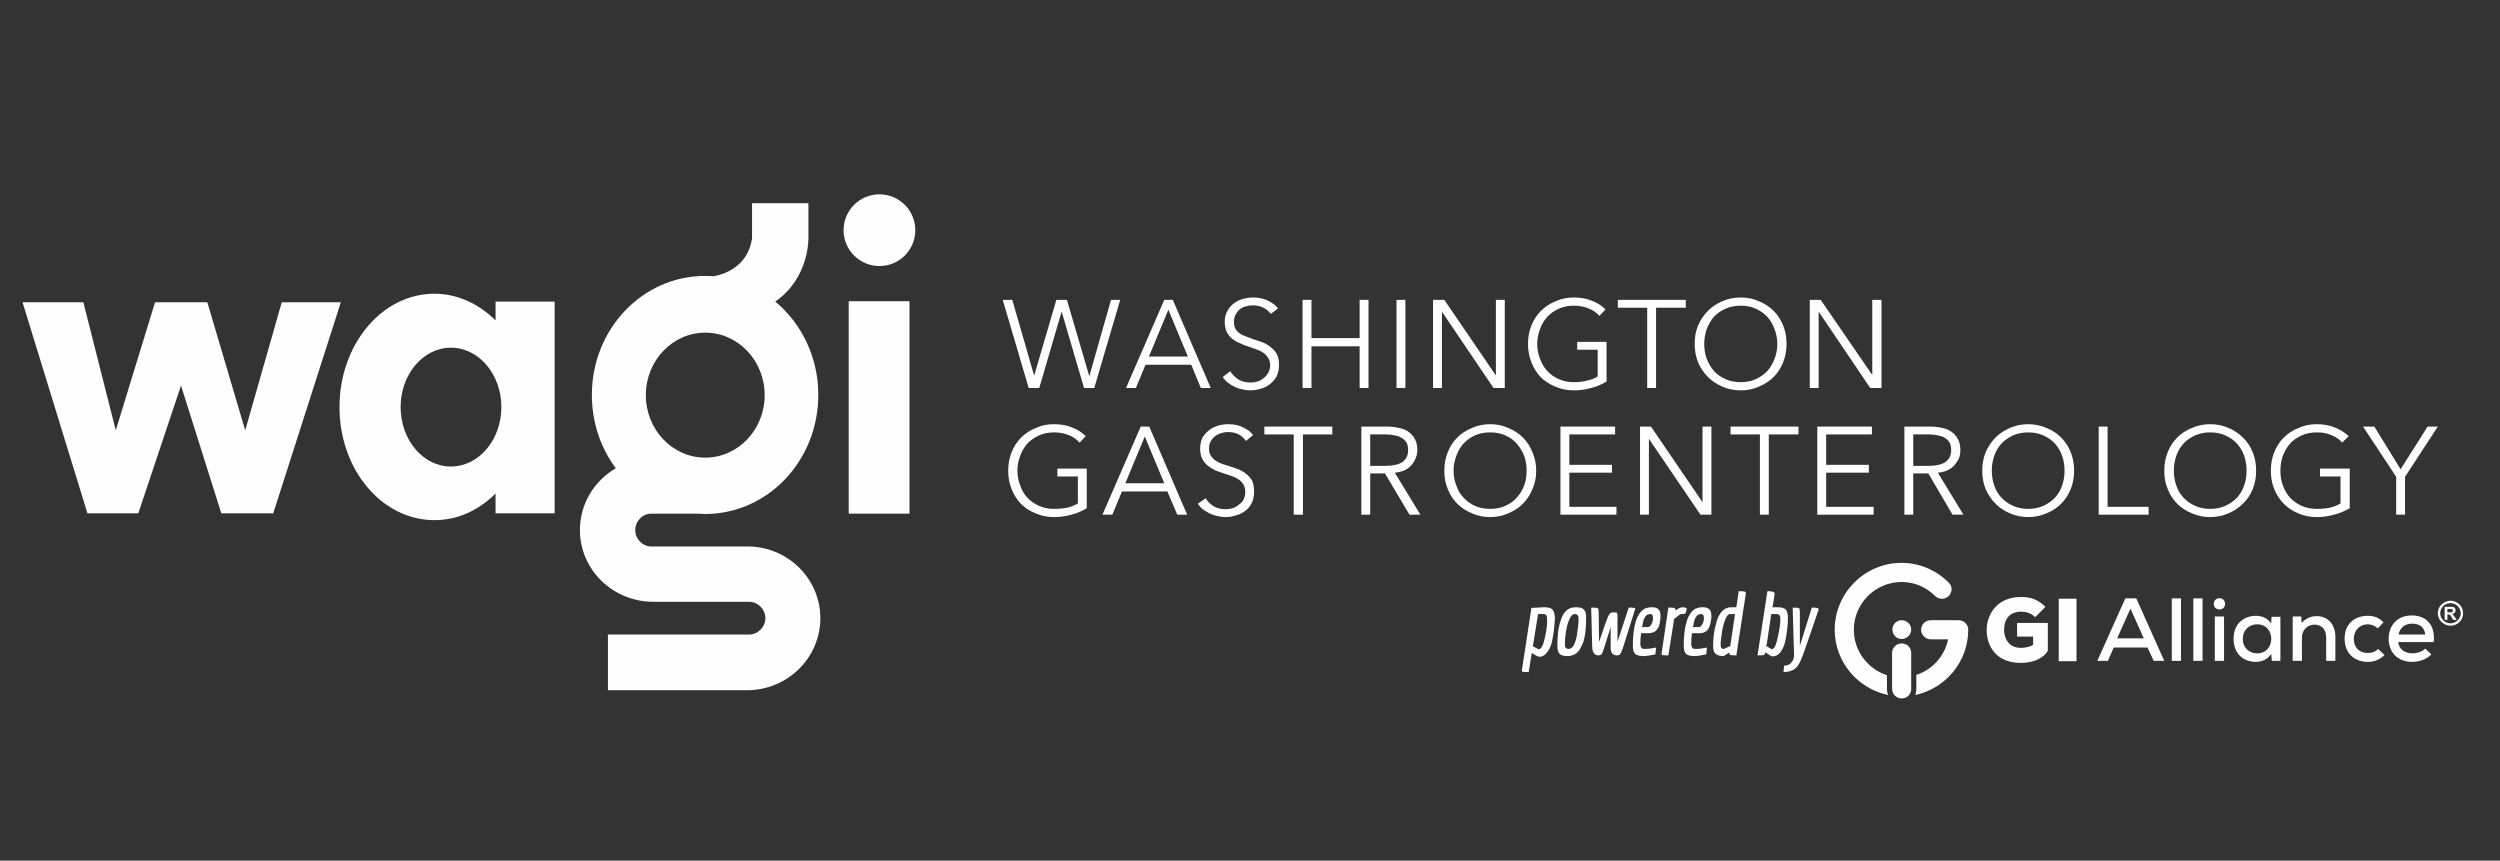 <?xml version="1.0" encoding="UTF-8"?> <svg xmlns="http://www.w3.org/2000/svg" version="1.2" viewBox="0 0 732 252" width="732" height="252"><rect x="0" y="0" width="732" height="252" fill="#333333" stroke="none"/><title>WAGI_white</title><style> .s0 { fill: #fefefe } </style><g id="Layer 1"><g id="&lt;Group&gt;"><g id="&lt;Group&gt;"><g id="&lt;Group&gt;"><path id="&lt;Compound Path&gt;" class="s0" d="m302.8 110l6.5-22.2h3.1l6.5 22.2h0.1l6.3-22.2h2.7l-7.6 25.8h-3l-6.5-22.2h-0.1l-6.5 22.2h-3.1l-7.6-25.8h2.8z"></path><path id="&lt;Compound Path&gt;" fill-rule="evenodd" class="s0" d="m332.6 113.6h-2.9l11.2-25.8h2.5l11.1 25.8h-2.9l-2.8-6.8h-13.4zm3.8-9.2h11.4l-5.7-13.7z"></path><path id="&lt;Compound Path&gt;" class="s0" d="m372.1 91.9q-0.8-1.1-2.2-1.8-1.3-0.7-3.1-0.7-1 0-2 0.3-0.9 0.2-1.7 0.8-0.8 0.6-1.3 1.6-0.5 0.9-0.5 2.1 0 1.2 0.4 2 0.5 0.9 1.3 1.4 0.8 0.6 1.8 0.9 1 0.4 2.1 0.8 1.3 0.4 2.7 0.9 1.3 0.5 2.4 1.4 1.1 0.8 1.8 2 0.7 1.3 0.7 3.2 0 1.9-0.7 3.4-0.8 1.4-2 2.3-1.1 0.9-2.6 1.3-1.6 0.5-3.1 0.5-1.2 0-2.3-0.3-1.2-0.2-2.2-0.7-1.1-0.5-2-1.2-0.9-0.7-1.6-1.7l2.2-1.7q0.9 1.4 2.4 2.4 1.5 0.9 3.6 0.9 0.9 0 2-0.3 1-0.3 1.8-1 0.8-0.6 1.3-1.5 0.6-1 0.6-2.2 0-1.3-0.6-2.2-0.5-0.9-1.4-1.5-0.8-0.6-2-1-1.1-0.4-2.3-0.8-1.3-0.4-2.5-1-1.3-0.5-2.3-1.3-1-0.8-1.6-2-0.6-1.2-0.6-3 0-1.8 0.8-3.2 0.7-1.3 1.9-2.2 1.2-0.9 2.7-1.3 1.5-0.4 2.9-0.4 2.6 0 4.5 1 1.8 0.9 2.8 2.2z"></path><path id="&lt;Compound Path&gt;" class="s0" d="m381.4 87.8h2.6v11.2h14.1v-11.2h2.6v25.8h-2.6v-12.2h-14.1v12.2h-2.6z"></path><path id="&lt;Compound Path&gt;" class="s0" d="m411.5 113.6h-2.6v-25.8h2.6z"></path><path id="&lt;Compound Path&gt;" class="s0" d="m437.9 109.8h0.1v-22h2.6v25.8h-3.3l-15-22.2h-0.1v22.2h-2.6v-25.8h3.3z"></path><path id="&lt;Compound Path&gt;" class="s0" d="m468.3 92.5q-1.3-1.5-3.2-2.2-1.9-0.8-4.3-0.8-2.4 0-4.4 0.9-2 0.9-3.4 2.4-1.4 1.6-2.1 3.6-0.8 2.1-0.8 4.3 0 2.3 0.8 4.3 0.7 2 2.1 3.6 1.4 1.5 3.4 2.4 2 0.9 4.4 0.9 2.2 0 4-0.5 1.9-0.4 3-1.2v-7.8h-6v-2.3h8.6v11.6q-2.1 1.3-4.5 1.9-2.5 0.7-5.1 0.7-2.9 0-5.4-1.1-2.5-1-4.3-2.8-1.7-1.8-2.7-4.3-1-2.5-1-5.4 0-3 1-5.4 1-2.5 2.8-4.3 1.8-1.8 4.3-2.8 2.4-1.1 5.3-1.1 3.1 0 5.4 1 2.3 0.9 3.9 2.5z"></path><path id="&lt;Compound Path&gt;" class="s0" d="m484.9 113.6h-2.6v-23.5h-8.6v-2.3h19.9v2.3h-8.7z"></path><path id="&lt;Compound Path&gt;" fill-rule="evenodd" class="s0" d="m523.1 100.7q0 2.9-1 5.4-1 2.5-2.8 4.3-1.8 1.8-4.3 2.8-2.4 1.1-5.3 1.1-2.9 0-5.4-1.1-2.4-1-4.2-2.8-1.8-1.8-2.9-4.3-1-2.5-1-5.4 0-3 1-5.4 1.1-2.5 2.9-4.3 1.8-1.8 4.2-2.8 2.5-1.1 5.4-1.1 2.9 0 5.3 1.1 2.5 1 4.3 2.8 1.8 1.8 2.8 4.3 1 2.4 1 5.4zm-2.7 0q0-2.2-0.8-4.3-0.7-2-2.1-3.6-1.4-1.5-3.4-2.4-1.9-0.9-4.4-0.9-2.5 0-4.5 0.9-2 0.9-3.4 2.4-1.3 1.6-2.1 3.6-0.7 2.1-0.7 4.3 0 2.3 0.7 4.3 0.8 2 2.1 3.6 1.4 1.5 3.4 2.4 2 0.9 4.5 0.9 2.5 0 4.4-0.9 2-0.9 3.4-2.4 1.4-1.6 2.1-3.6 0.8-2 0.8-4.3z"></path><path id="&lt;Compound Path&gt;" class="s0" d="m548.2 109.8v-22h2.7v25.8h-3.3l-15-22.2h-0.1v22.2h-2.6v-25.8h3.2z"></path><path id="&lt;Compound Path&gt;" class="s0" d="m316.1 129.6q-1.3-1.5-3.2-2.2-1.9-0.8-4.3-0.8-2.4 0-4.4 0.9-2 0.9-3.4 2.4-1.4 1.6-2.1 3.6-0.8 2.1-0.8 4.3 0 2.3 0.8 4.3 0.7 2.1 2.1 3.6 1.4 1.5 3.4 2.4 2 0.9 4.4 0.9 2.2 0 4.1-0.4 1.8-0.5 2.9-1.2v-7.9h-6v-2.3h8.6v11.6q-2.1 1.3-4.5 1.9-2.5 0.7-5.1 0.7-2.9 0-5.4-1.1-2.5-1-4.3-2.8-1.7-1.8-2.7-4.3-1-2.4-1-5.4 0-2.9 1-5.4 1-2.5 2.8-4.3 1.8-1.8 4.3-2.8 2.4-1.1 5.3-1.1 3.1 0 5.4 1 2.3 0.9 3.9 2.5z"></path><path id="&lt;Compound Path&gt;" fill-rule="evenodd" class="s0" d="m325.7 150.7h-2.9l11.2-25.8h2.5l11.1 25.8h-2.9l-2.9-6.8h-13.3zm3.8-9.2h11.4l-5.7-13.7z"></path><path id="&lt;Compound Path&gt;" class="s0" d="m364.8 129.1q-0.8-1.2-2.1-1.9-1.3-0.7-3.2-0.7-0.9 0-1.9 0.3-1 0.3-1.8 0.9-0.8 0.6-1.3 1.5-0.5 0.9-0.5 2.1 0 1.3 0.5 2.1 0.5 0.8 1.2 1.3 0.8 0.6 1.8 1 1 0.3 2.1 0.7 1.4 0.4 2.7 0.9 1.4 0.5 2.5 1.4 1.1 0.8 1.8 2 0.6 1.3 0.6 3.2 0 2-0.7 3.4-0.7 1.4-1.9 2.3-1.2 0.9-2.7 1.3-1.5 0.5-3 0.5-1.2 0-2.4-0.3-1.1-0.2-2.2-0.7-1-0.5-2-1.2-0.9-0.7-1.6-1.7l2.3-1.6q0.8 1.3 2.3 2.3 1.6 0.9 3.6 0.9 1 0 2-0.3 1-0.3 1.8-1 0.9-0.6 1.4-1.5 0.5-1 0.5-2.2 0-1.3-0.5-2.2-0.5-0.9-1.4-1.5-0.9-0.6-2-1-1.1-0.4-2.4-0.8-1.3-0.4-2.5-0.9-1.2-0.6-2.2-1.4-1-0.8-1.6-2-0.6-1.2-0.6-2.9 0-1.9 0.7-3.3 0.8-1.3 2-2.2 1.2-0.9 2.6-1.3 1.5-0.4 2.9-0.4 2.7 0 4.5 1 1.9 0.9 2.8 2.2z"></path><path id="&lt;Compound Path&gt;" class="s0" d="m381.5 150.7h-2.7v-23.5h-8.6v-2.3h19.9v2.3h-8.6z"></path><path id="&lt;Compound Path&gt;" fill-rule="evenodd" class="s0" d="m401.2 150.7h-2.6v-25.8h7.5q1.9 0 3.5 0.4 1.7 0.3 2.9 1.2 1.1 0.8 1.8 2.1 0.7 1.3 0.7 3.2 0 1.4-0.6 2.6-0.5 1.1-1.3 2-0.9 0.9-2.1 1.4-1.2 0.5-2.6 0.6l7.5 12.3h-3.2l-7.2-12.1h-4.3zm0-14.3h4.5q3.2 0 4.9-1.1 1.7-1.2 1.7-3.5 0-1.2-0.4-2.1-0.5-0.9-1.4-1.4-0.8-0.6-2-0.8-1.2-0.3-2.7-0.3h-4.6z"></path><path id="&lt;Compound Path&gt;" fill-rule="evenodd" class="s0" d="m449.8 137.8q0 3-1.1 5.4-1 2.5-2.8 4.3-1.8 1.8-4.3 2.8-2.4 1.1-5.3 1.1-2.9 0-5.3-1.1-2.5-1-4.3-2.8-1.8-1.8-2.8-4.3-1-2.4-1-5.4 0-2.9 1-5.4 1-2.5 2.8-4.3 1.8-1.8 4.3-2.8 2.4-1.1 5.3-1.1 2.9 0 5.3 1.1 2.5 1 4.3 2.8 1.8 1.8 2.8 4.3 1.1 2.5 1.1 5.4zm-2.8 0q0-2.2-0.7-4.3-0.8-2-2.2-3.6-1.3-1.5-3.3-2.4-2-0.9-4.5-0.9-2.5 0-4.5 0.9-1.9 0.9-3.3 2.4-1.4 1.6-2.1 3.6-0.8 2.1-0.8 4.3 0 2.3 0.8 4.3 0.7 2.1 2.1 3.6 1.4 1.5 3.3 2.4 2 0.9 4.5 0.9 2.5 0 4.5-0.9 2-0.9 3.3-2.4 1.4-1.5 2.2-3.6 0.7-2 0.7-4.3z"></path><path id="&lt;Compound Path&gt;" class="s0" d="m459.5 148.4h13.8v2.3h-16.4v-25.8h16v2.3h-13.4v8.9h12.5v2.3h-12.5z"></path><path id="&lt;Compound Path&gt;" class="s0" d="m498.4 146.9h0.1v-22h2.6v25.8h-3.2l-15.1-22.2v22.2h-2.6v-25.8h3.2z"></path><path id="&lt;Compound Path&gt;" class="s0" d="m517.9 150.7h-2.6v-23.5h-8.6v-2.3h19.9v2.3h-8.7z"></path><path id="&lt;Compound Path&gt;" class="s0" d="m534.7 148.4h13.9v2.3h-16.5v-25.8h16v2.3h-13.4v8.9h12.5v2.3h-12.5z"></path><path id="&lt;Compound Path&gt;" fill-rule="evenodd" class="s0" d="m560.2 150.7h-2.6v-25.8h7.5q1.9 0 3.6 0.4 1.6 0.3 2.8 1.2 1.1 0.8 1.8 2.1 0.7 1.3 0.7 3.2 0 1.4-0.5 2.6-0.6 1.1-1.4 2-0.9 0.9-2.1 1.4-1.2 0.5-2.6 0.6l7.5 12.3h-3.2l-7.1-12.1h-4.4zm0-14.3h4.5q3.2 0 4.9-1.1 1.7-1.2 1.7-3.5 0-1.2-0.4-2.1-0.5-0.9-1.3-1.4-0.9-0.6-2.1-0.8-1.2-0.3-2.6-0.3h-4.7z"></path><path id="&lt;Compound Path&gt;" fill-rule="evenodd" class="s0" d="m607.3 137.8q0 3-1 5.4-1 2.5-2.8 4.3-1.8 1.8-4.3 2.8-2.5 1.1-5.3 1.1-2.9 0-5.4-1.1-2.4-1-4.2-2.8-1.8-1.8-2.9-4.3-1-2.4-1-5.4 0-2.9 1-5.4 1.1-2.5 2.9-4.3 1.8-1.8 4.2-2.8 2.5-1.1 5.4-1.1 2.8 0 5.3 1.1 2.5 1 4.3 2.8 1.8 1.8 2.8 4.3 1 2.5 1 5.4zm-2.8 0q0-2.2-0.7-4.3-0.7-2-2.1-3.6-1.4-1.5-3.4-2.4-2-0.9-4.4-0.9-2.5 0-4.5 0.9-2 0.9-3.4 2.4-1.4 1.6-2.1 3.6-0.7 2.1-0.7 4.3 0 2.3 0.7 4.3 0.7 2.1 2.1 3.6 1.4 1.5 3.4 2.4 2 0.9 4.5 0.9 2.4 0 4.4-0.9 2-0.9 3.4-2.4 1.4-1.5 2.1-3.6 0.7-2 0.7-4.3z"></path><path id="&lt;Compound Path&gt;" class="s0" d="m617.1 148.4h12v2.3h-14.6v-25.8h2.6z"></path><path id="&lt;Compound Path&gt;" fill-rule="evenodd" class="s0" d="m660.6 137.8q0 3-1 5.4-1 2.5-2.9 4.3-1.8 1.8-4.2 2.8-2.5 1.1-5.4 1.1-2.8 0-5.3-1.1-2.5-1-4.3-2.8-1.8-1.8-2.8-4.3-1-2.4-1-5.4 0-2.9 1-5.4 1-2.5 2.8-4.3 1.8-1.8 4.3-2.8 2.5-1.1 5.3-1.1 2.9 0 5.4 1.1 2.4 1 4.2 2.8 1.9 1.8 2.9 4.3 1 2.5 1 5.4zm-2.8 0q0-2.2-0.7-4.3-0.7-2-2.1-3.6-1.4-1.5-3.4-2.4-2-0.9-4.5-0.9-2.4 0-4.4 0.9-2 0.9-3.4 2.4-1.4 1.6-2.1 3.6-0.7 2.1-0.7 4.3 0 2.3 0.7 4.3 0.7 2.1 2.1 3.6 1.4 1.5 3.4 2.4 2 0.9 4.4 0.9 2.5 0 4.5-0.9 2-0.9 3.4-2.4 1.4-1.5 2.1-3.6 0.7-2 0.7-4.3z"></path><path id="&lt;Compound Path&gt;" class="s0" d="m685.8 129.6q-1.3-1.5-3.2-2.2-1.8-0.8-4.2-0.8-2.5 0-4.5 0.9-2 0.9-3.4 2.4-1.3 1.6-2.1 3.6-0.7 2.1-0.7 4.3 0 2.3 0.7 4.3 0.8 2.1 2.1 3.6 1.4 1.5 3.4 2.4 2 0.9 4.5 0.9 2.2 0 4-0.4 1.8-0.5 2.9-1.2v-7.9h-6v-2.3h8.7v11.6q-2.2 1.3-4.6 1.9-2.4 0.7-5.1 0.7-2.9 0-5.4-1.1-2.4-1-4.2-2.8-1.8-1.8-2.8-4.3-1-2.4-1-5.4 0-2.9 1-5.4 1-2.5 2.8-4.3 1.8-1.8 4.3-2.8 2.5-1.1 5.3-1.1 3.1 0 5.4 1 2.3 0.9 4 2.5z"></path><path id="&lt;Compound Path&gt;" class="s0" d="m704.2 150.7h-2.6v-11.1l-9.7-14.7h3.3l7.7 12.5 7.9-12.5h3l-9.6 14.7z"></path></g><g id="&lt;Group&gt;"><g id="&lt;Group&gt;"><path id="&lt;Path&gt;" class="s0" d="m6.6 88.5h17.8l9.5 37.5 11.5-37.5h15.3l11.1 37.5 10.7-37.5h17.3l-19.8 61.8h-15.2l-11.8-37.4-12.5 37.4h-14.9z"></path></g><g id="&lt;Group&gt;"><g id="&lt;Group&gt;"><path id="&lt;Compound Path&gt;" fill-rule="evenodd" class="s0" d="m162.4 88.3v62h-17.3v-5.8c-4.9 4.9-11.1 7.8-17.9 7.8-15.4 0-27.8-14.8-27.8-33.1 0-18.3 12.4-33.2 27.8-33.2 6.8 0 13 3 17.9 7.8v-5.5zm-30.4 13.5c-8.1 0-14.7 7.8-14.7 17.4 0 9.6 6.6 17.4 14.7 17.4 8.2 0 14.8-7.8 14.8-17.4 0-9.6-6.6-17.4-14.8-17.4z"></path></g></g><g id="&lt;Group&gt;"><g id="&lt;Group&gt;"><path id="&lt;Compound Path&gt;" fill-rule="evenodd" class="s0" d="m240.2 181c0 11.6-9.6 21.1-21.5 21.1q0 0 0 0h-40.7v-16.3h41.3c2.6 0 4.8-2.2 4.8-4.8 0-2.6-2.2-4.8-4.8-4.8h-14q0 0 0 0h-13.7q-0.2 0-0.3 0c-11.9 0-21.5-9.4-21.5-21 0-7.7 4.2-14.4 10.5-18.1-4.4-5.9-7-13.4-7-21.5 0-19.2 14.8-34.8 33.1-34.8q1.3 0 2.5 0.1c3.3-0.6 10.1-2.9 11.3-11.1v-10.3h16.5v10.1c0 0 0.4 11.7-9.7 18.7 7.7 6.4 12.6 16.3 12.6 27.3 0 19.3-14.8 34.9-33.2 34.9q-0.8 0-1.6-0.1 0 0 0 0h-14.1c-2.6 0-4.7 2.2-4.7 4.8 0 2.6 2.1 4.8 4.7 4.8h0.9 27q0.1 0 0.1 0 0.1 0 0.2 0h0.3c11.7 0.2 21 9.6 21 21zm-51.1-65.3c0 10.1 7.8 18.3 17.4 18.3 9.6 0 17.4-8.2 17.4-18.3 0-10.1-7.8-18.3-17.4-18.3-9.6 0-17.4 8.2-17.4 18.3z"></path></g></g><g id="&lt;Group&gt;"><path id="&lt;Path&gt;" class="s0" d="m266.3 150.4h-17.8v-62.2h17.8z"></path></g><g id="&lt;Group&gt;"><path id="&lt;Path&gt;" class="s0" d="m268 67.4c0 5.8-4.7 10.5-10.5 10.5-5.8 0-10.5-4.7-10.5-10.5 0-5.8 4.7-10.5 10.5-10.5 5.8 0 10.5 4.7 10.5 10.5z"></path></g></g></g><g id="&lt;Group&gt;"><g id="GI_Alliance_Logo_Stacked 2 "><g id="&lt;Group&gt;"><g id="&lt;Group&gt;"><path id="&lt;Path&gt;" class="s0" d="m556.8 204.5c-1.5 0-2.8-1.2-2.8-2.8v-10.5c0-1.6 1.3-2.8 2.8-2.8 1.6 0 2.8 1.2 2.8 2.8v10.5c0 1.6-1.2 2.8-2.8 2.8z"></path><g id="&lt;Group&gt;"><path id="&lt;Path&gt;" class="s0" d="m552.5 201.7v-4c-5.6-1.8-9.7-7.1-9.7-13.3 0-7.7 6.3-14 14-14 3.7 0 7.2 1.5 9.8 4.1 1.1 1.1 2.9 1.1 4 0 1.1-1.1 1.1-2.9 0-3.9-3.7-3.7-8.6-5.8-13.8-5.8-10.8 0-19.6 8.8-19.6 19.6 0 9.4 6.8 17.3 15.7 19.1q-0.4-0.8-0.4-1.8z"></path><path id="&lt;Path&gt;" class="s0" d="m573.5 181.6h-8.2c-1.5 0-2.8 1.2-2.8 2.8 0 1.5 1.3 2.8 2.8 2.8h5.1c-1 4.9-4.6 8.9-9.3 10.4v4.1q0 1-0.3 1.8c8.8-1.9 15.5-9.7 15.5-19.1 0-1.6-1.3-2.8-2.8-2.8z"></path></g></g><path id="&lt;Path&gt;" class="s0" d="m559.6 184.3c0 1.6-1.3 2.8-2.8 2.8-1.5 0-2.7-1.2-2.7-2.8 0-1.5 1.2-2.7 2.7-2.7 1.5 0 2.8 1.2 2.8 2.7z"></path></g></g><g id="&lt;Group&gt;"><path id="&lt;Compound Path&gt;" fill-rule="evenodd" class="s0" d="m445.7 196.6q-0.1-0.1-0.1-0.3 0-0.2 2.8-18.3l3.8-0.2q1.7 0 2.4 0.7 0.6 0.8 0.7 2.5-0.1 1.6-0.3 3.4-0.2 1.7-0.6 3.6-0.5 1.9-1.5 3.1-0.9 1.2-2.2 1.2-0.5 0-2.2-1.1l-0.9 5.6q-1.8 0-1.9-0.2zm4.8-6.5q1.1 0 1.8-3.2 0.7-3.1 0.7-4.8 0-1.6-0.2-1.9-0.2-0.4-1-0.4h-1.5v0.3l-1.4 8.7-0.1 0.4q1.6 0.9 1.7 0.9z"></path><path id="&lt;Compound Path&gt;" fill-rule="evenodd" class="s0" d="m462.7 189.9q-0.5 1-1.5 1.6-0.9 0.6-2.4 0.6-1.5 0-2.2-0.7-0.6-0.7-0.6-2.5 0-1.8 0.2-3.7 0.2-1.8 0.8-3.6 0.5-1.7 1.6-2.8 1.1-1 2.8-1 1.6 0 2.3 0.6 0.7 0.7 0.7 2 0 1.3 0 2.3-0.1 1-0.2 2.4-0.2 1.5-0.5 2.6-0.4 1.1-1 2.2zm-3.4 0.1q0.9 0 1.5-1.1 0.6-1.1 0.9-2.8 0.5-3.1 0.5-4.9 0-0.8-0.3-1.1-0.2-0.3-0.8-0.3-1 0-1.7 1.8-1.2 3.1-1.2 7.1 0 0.7 0.3 1 0.2 0.3 0.8 0.3z"></path><path id="&lt;Compound Path&gt;" class="s0" d="m471.6 189.6v-6l-1.9 6.1q-0.5 1.6-0.8 1.9-0.3 0.3-1 0.3-1 0-1.5-1.2-0.2-0.5-0.2-1.1l-0.3-11.7q1.6 0 1.9 0.2 0.3 0.2 0.3 1.3l0.1 8.6q2-6 2.6-7.4 0.6-1.3 1.3-1.3 1.1 0 1.3 0.1 0.2 0.2 0.2 1v7.5l3.3-10q0.1 0 0.6 0 0.5 0 0.9 0.1 0.4 0 0.4 0.3l-0.4 1.2q-1.3 4.2-3.2 10.2-0.6 1.7-0.9 1.9-0.2 0.3-1 0.3-0.7 0-1.2-0.5-0.5-0.5-0.5-1.8z"></path><path id="&lt;Compound Path&gt;" fill-rule="evenodd" class="s0" d="m481.3 192.1q-1.8 0-2.5-0.6-0.7-0.7-0.7-2.3 0-9.1 3.5-11 0.9-0.4 2.1-0.4 1.3 0 1.9 0.6 0.6 0.6 0.6 2 0 1.3-0.4 2.8-0.4 1-1.1 1.6-0.8 0.6-1.9 0.6h-2.3v0.3q-0.2 1.2-0.2 2.1 0 0.8 0 1.1 0.1 0.3 0.2 0.6 0.1 0.3 0.3 0.4 0.3 0.1 1.2 0.1 0.9 0 2.9-0.4l-0.2 2q-2.4 0.5-3.4 0.5zm1.2-8.5q0.5 0 0.9-0.6 0.6-0.9 0.6-2 0-1.2-0.7-1.2-1.1 0-1.6 0.8-0.6 0.9-0.8 2.6l-0.2 0.4z"></path><path id="&lt;Compound Path&gt;" class="s0" d="m486.5 191.7q0-0.1 0-0.3 0-0.2 2-13.5 1.4 0 1.7 0.1 0.4 0.1 0.4 0.6v0.2q1.1-1 2.2-1 0.4 0 1.1 0.3-0.2 1.2-0.4 1.5-0.2 0.2-1.3 0.2-0.3 0-2.1 1.5v0.5l-1.6 10.1q-1.8 0-2-0.2z"></path><path id="&lt;Compound Path&gt;" fill-rule="evenodd" class="s0" d="m496.2 192.1q-1.8 0-2.5-0.6-0.7-0.7-0.7-2.3 0-9.1 3.5-11 0.9-0.4 2.1-0.4 1.3 0 1.9 0.6 0.6 0.6 0.6 2 0 1.3-0.5 2.8-0.3 1-1 1.6-0.8 0.6-1.9 0.6h-2.3v0.3q-0.2 1.2-0.2 2.1 0 0.8 0 1.1 0.1 0.3 0.2 0.6 0.1 0.3 0.3 0.4 0.3 0.1 1.2 0.1 0.9 0 2.9-0.4l-0.2 2q-2.4 0.5-3.4 0.5zm1.2-8.5q0.5 0 0.9-0.6 0.6-0.9 0.6-2 0-1.2-0.7-1.2-1.1 0-1.6 0.8-0.6 0.9-0.8 2.6l-0.2 0.4z"></path><path id="&lt;Compound Path&gt;" fill-rule="evenodd" class="s0" d="m511.2 173.7q0 0.1-2.8 18.2-1.3 0-1.7-0.1-0.4-0.1-0.4-0.7 0-0.1 0.1-0.1l-1.7 1.1q-1.7 0-2.4-0.7-0.7-0.6-0.7-2.2 0-1.6 0.2-3.4 0.2-1.7 0.8-3.7 0.5-1.9 1.6-3.1 1.1-1.2 2.7-1.2h1.5l0.7-4.7q1.2 0 1.7 0.1 0.4 0.1 0.4 0.5zm-4.6 6.1q-0.9 0-1.6 2-0.7 2-0.9 4-0.3 1.9-0.3 2.8 0 0.8 0.2 1.1 0.2 0.3 0.8 0.3l1.9-0.9v-0.5l1.3-8.7 0.1-0.1z"></path><path id="&lt;Compound Path&gt;" fill-rule="evenodd" class="s0" d="m518.8 173.2q0.3 0 0.6 0.2 0.2 0.2 0.2 0.5 0 0.4-0.6 3.9h1.4q1.7 0 2.4 0.6 0.7 0.7 0.7 2.4 0 1.6-0.2 3.4-0.2 1.8-0.6 3.7-0.5 1.9-1.4 3.1-1 1.2-2.3 1.2-0.4 0-2.1-1.2-0.1 0.7-0.5 0.8-0.3 0.1-1.8 0.1l2.9-18.8q1 0 1.3 0.1zm-0.2 6.6q0 0 0 0.1l-1.3 8.8-0.2 0.4 1.5 0.9q0.1 0.1 0.2 0.1 1 0 1.7-3.4 0.8-3.5 0.8-5.4 0-1.5-1-1.5z"></path><path id="&lt;Compound Path&gt;" class="s0" d="m527 179.2q0 0.1 0 0.2v9.7l3.5-11.2q1.1 0 1.5 0.1 0.5 0.1 0.5 0.5 0 0-2.3 6.7-2.3 6.7-2.5 7.1-0.9 2.3-1.6 3-1.2 1.4-3.9 1.5l0.2-1.9q1.4 0 2.1-0.9 0.8-0.9 0.8-2.2l-0.4-13.9q1.6 0 1.9 0.2 0.2 0.2 0.2 1.1z"></path></g><g id="&lt;Group&gt;"><g id="&lt;Group&gt;"><path id="&lt;Compound Path&gt;" class="s0" d="m595.9 180.7c-1.3-1.3-2.9-1.6-4.2-1.6-2.9 0-4.9 1.8-4.9 5.4 0 2.3 1.3 5.2 4.9 5.2 1 0 2.5-0.2 3.6-0.9v-2.4h-4.7v-4h9v8.1c-1.2 2.3-4.4 3.6-7.9 3.6-7.2 0-10-4.9-10-9.6 0-4.8 3.2-9.7 10-9.7 2.6 0 4.8 0.5 7.2 2.9z"></path><path id="&lt;Compound Path&gt;" class="s0" d="m602.8 193.6v-18.3h5.2v18.3z"></path></g><g id="&lt;Group&gt;"><path id="&lt;Compound Path&gt;" fill-rule="evenodd" class="s0" d="m628.8 189.6h-9.9l-1.7 3.9h-3.1l8.2-18.3h3.2l8.2 18.3h-3.1zm-5-11.4l-3.9 8.7h7.8z"></path><path id="&lt;Compound Path&gt;" class="s0" d="m638.6 175.2v18.3h-2.7v-18.3z"></path><path id="&lt;Compound Path&gt;" class="s0" d="m644.9 175.2v18.3h-2.7v-18.3z"></path><path id="&lt;Compound Path&gt;" fill-rule="evenodd" class="s0" d="m648.2 176.8c0 2.2 3.3 2.2 3.3 0 0-2.2-3.3-2.2-3.3 0zm0.3 3.7v13h2.7v-13z"></path><path id="&lt;Compound Path&gt;" fill-rule="evenodd" class="s0" d="m665.1 180.6h2.6q0 6.4 0 12.9h-2.5l-0.2-2.1c-0.8 1.6-2.8 2.4-4.4 2.4-3.8 0-6.6-2.4-6.6-6.8 0-4.3 2.9-6.7 6.6-6.7 1.9 0 3.6 0.9 4.4 2.3zm-8.4 6.5c0 2.6 1.9 4.2 4.2 4.2 5.5 0 5.5-8.5 0-8.5-2.3 0-4.2 1.6-4.2 4.3z"></path><path id="&lt;Compound Path&gt;" class="s0" d="m681.1 193.5v-6.9c0-2.3-1.3-3.7-3.5-3.7-2.1 0-3.6 1.7-3.6 3.8v6.8h-2.7v-13h2.5l0.1 1.9q1.9-2 4.4-2c3.1 0 5.5 2.2 5.5 6.1v7z"></path><path id="&lt;Compound Path&gt;" class="s0" d="m698.2 191.8c-1.5 1.4-3.1 2-4.9 2-3.7 0-6.8-2.3-6.8-6.8 0-4.4 3-6.7 6.8-6.7 1.7 0 3.2 0.5 4.6 1.9l-1.7 1.8c-0.8-0.8-1.9-1.2-2.9-1.2-2.3 0-4.1 1.7-4.1 4.2 0 2.8 1.8 4.2 4.1 4.2 1.1 0 2.2-0.3 3-1.2z"></path><path id="&lt;Compound Path&gt;" fill-rule="evenodd" class="s0" d="m702.2 188c0.2 2 1.8 3.3 4.2 3.3 1.3 0 2.9-0.5 3.7-1.4l1.8 1.7c-1.4 1.5-3.6 2.2-5.6 2.2-4.2 0-6.9-2.7-6.9-6.8 0-4 2.7-6.8 6.7-6.8 4.2 0 7 2.6 6.5 7.8zm7.9-2.2c-0.2-2.1-1.6-3.2-3.8-3.2-2 0-3.6 1.1-4 3.2z"></path></g></g></g></g><g id="&lt;Group&gt;"><path id="&lt;Compound Path&gt;" fill-rule="evenodd" class="s0" d="m717.5 175.9q1 0 1.8 0.5 0.9 0.5 1.4 1.3 0.5 0.9 0.5 1.9 0 0.9-0.5 1.8-0.5 0.8-1.3 1.3-0.9 0.5-1.9 0.5-1 0-1.8-0.5-0.9-0.5-1.4-1.3-0.5-0.9-0.5-1.8 0-1 0.5-1.9 0.5-0.8 1.4-1.3 0.9-0.5 1.8-0.5zm0 0.7q-0.8 0-1.5 0.4-0.7 0.4-1.1 1.1-0.4 0.7-0.4 1.5 0 0.7 0.4 1.4 0.4 0.7 1.1 1.1 0.7 0.4 1.5 0.4 0.8 0 1.5-0.4 0.7-0.4 1.1-1.1 0.4-0.7 0.4-1.4 0-0.8-0.4-1.5-0.4-0.7-1.1-1.1-0.7-0.4-1.5-0.4zm-1.7 4.9v-3.8h0.8q1.2 0 1.3 0 0.4 0 0.6 0.1 0.2 0.1 0.4 0.4 0.1 0.2 0.1 0.5 0 0.5-0.3 0.7-0.2 0.3-0.7 0.4 0.1 0.1 0.2 0.2 0.1 0 0.3 0.3 0 0 0.3 0.4l0.5 0.8h-1l-0.4-0.6q-0.3-0.7-0.5-0.8-0.2-0.2-0.6-0.2h-0.2v1.6zm0.8-2.2h0.4q0.6 0 0.8 0 0.2-0.1 0.3-0.2 0.1-0.2 0.1-0.3 0-0.2-0.1-0.3-0.1-0.1-0.3-0.2-0.2 0-0.8 0h-0.4z"></path></g></g></svg> 